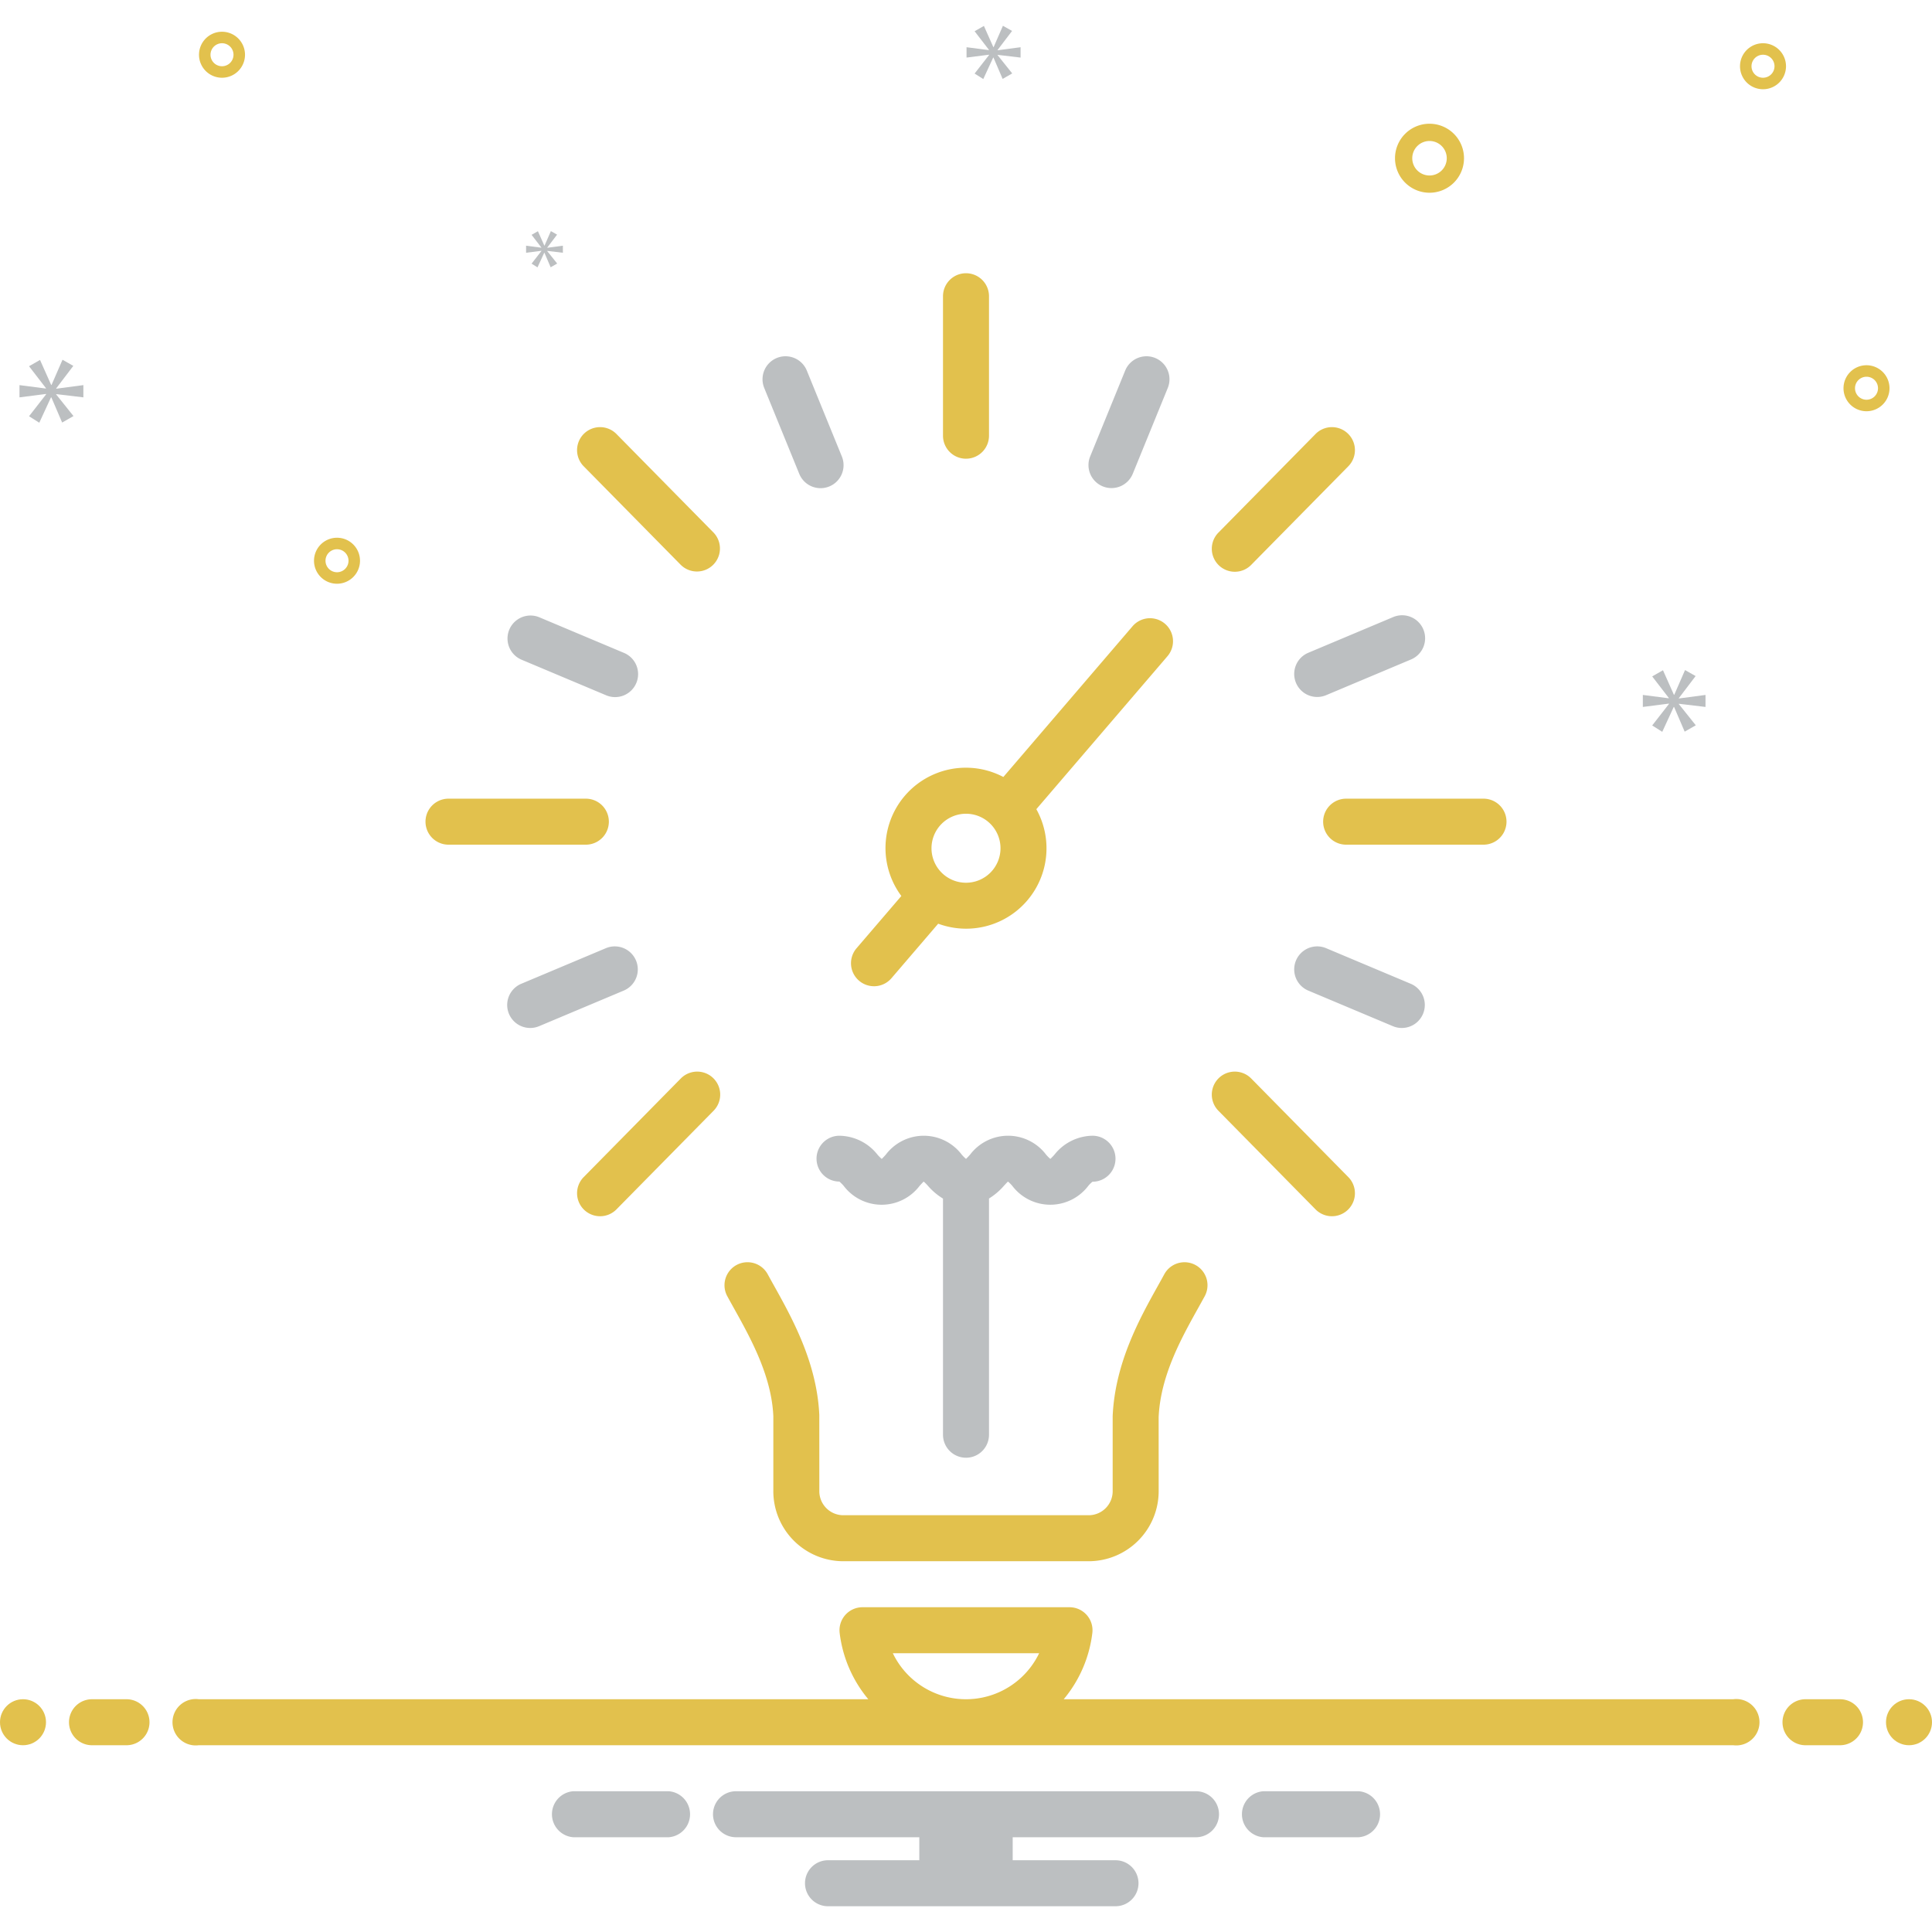 <?xml version="1.0" encoding="UTF-8"?>
<svg xmlns="http://www.w3.org/2000/svg" data-name="Layer 1" viewBox="0 0 168 168">
  <path d="M63.816 113.752c1.457 2.616 3.27 5.87 3.43 9.387v6.489a6.095 6.095 0 0 0 6.043 6.131h21.422a6.095 6.095 0 0 0 6.043-6.131l-.002-6.4c.161-3.606 1.975-6.86 3.432-9.476.199-.358.391-.703.573-1.036a2 2 0 1 0-3.514-1.912c-.175.322-.36.656-.553 1-1.575 2.827-3.731 6.697-3.936 11.335v6.489a2.091 2.091 0 0 1-2.043 2.131H73.289a2.091 2.091 0 0 1-2.043-2.131l-.002-6.578c-.203-4.549-2.359-8.419-3.933-11.245-.193-.345-.379-.68-.554-1.002a2 2 0 1 0-3.514 1.912c.182.334.374.68.573 1.037ZM84 39.887a2 2 0 0 0 2-2V25.76a2 2 0 1 0-4 0v12.128a2 2 0 0 0 2 2ZM59.201 49.121a2 2 0 0 0 2.85-2.806l-8.446-8.576a2 2 0 0 0-2.85 2.807ZM39 73.45h11.944a2 2 0 0 0 0-4H39a2 2 0 0 0 0 4ZM52.18 105.76a1.993 1.993 0 0 0 1.425-.597l8.446-8.576a2 2 0 1 0-2.85-2.807l-8.446 8.576a2 2 0 0 0 1.425 3.403ZM114.395 105.163a2 2 0 0 0 2.85-2.807l-8.446-8.576a2 2 0 1 0-2.85 2.807ZM115.056 71.45a2 2 0 0 0 2 2H129a2 2 0 0 0 0-4h-11.944a2 2 0 0 0-2 2ZM107.374 49.718a1.993 1.993 0 0 0 1.425-.597l8.446-8.575a2 2 0 0 0-2.85-2.807l-8.446 8.576a2 2 0 0 0 1.425 3.403Z" fill="#e2c14d" class="fill-2d4356"></path>
  <path d="M69.498 41.197a2 2 0 1 0 3.704-1.51l-3.047-7.47a2 2 0 0 0-3.704 1.51ZM45.329 57.356l7.356 3.094a2 2 0 1 0 1.55-3.687l-7.356-3.094a2 2 0 0 0-1.55 3.687ZM55.304 83.52a2 2 0 0 0-2.619-1.069l-7.356 3.094a2 2 0 1 0 1.55 3.688l7.357-3.094a2 2 0 0 0 1.068-2.62ZM115.315 82.451a2 2 0 1 0-1.55 3.688l7.356 3.094a2 2 0 1 0 1.55-3.688ZM112.696 59.382a2 2 0 0 0 2.619 1.068l7.356-3.094a2 2 0 1 0-1.55-3.687l-7.357 3.094a2 2 0 0 0-1.068 2.619ZM95.895 42.294a2 2 0 0 0 2.607-1.097l3.047-7.47a2 2 0 0 0-3.704-1.51l-3.047 7.47a2 2 0 0 0 1.097 2.607Z" fill="#bcbfc1" class="fill-0bceb2"></path>
  <path d="M75.999 85.76a1.996 1.996 0 0 0 1.52-.699l4.063-4.74a6.99 6.99 0 0 0 8.534-9.957L101.52 57.06a2 2 0 0 0-3.038-2.603L87.248 67.564a6.988 6.988 0 0 0-8.87 10.348l-3.897 4.546A2 2 0 0 0 76 85.759Zm8.001-15a3 3 0 1 1-3 3 3.003 3.003 0 0 1 3-3Z" fill="#e2c14d" class="fill-2d4356"></path>
  <path d="M84 126.76a2 2 0 0 0 2-2v-20.542a5.626 5.626 0 0 0 1.3-1.108c.118-.128.297-.323.351-.365a3.261 3.261 0 0 1 .369.366 4.147 4.147 0 0 0 6.618.001 2.401 2.401 0 0 1 .362-.353 2 2 0 0 0 0-4 4.296 4.296 0 0 0-3.31 1.648 4.88 4.88 0 0 1-.355.367 3.141 3.141 0 0 1-.368-.367 4.144 4.144 0 0 0-6.616.001 8.347 8.347 0 0 1-.335.353L84 100.76l-.015.002a3.738 3.738 0 0 1-.35-.353 4.14 4.14 0 0 0-6.613 0 7.49 7.49 0 0 1-.348.367 3.259 3.259 0 0 1-.367-.367A4.29 4.29 0 0 0 73 98.76a1.992 1.992 0 1 0-.01 3.985 3.215 3.215 0 0 1 .368.366 4.14 4.14 0 0 0 6.613 0c.118-.128.297-.323.348-.366a3.259 3.259 0 0 1 .367.366A5.608 5.608 0 0 0 82 104.226v20.533a2 2 0 0 0 2 2Z" fill="#bcbfc1" class="fill-0bceb2"></path>
  <circle cx="2" cy="149.759" r="2" fill="#e2c14d" class="fill-2d4356"></circle>
  <path d="M11 147.76H8a2 2 0 0 0 0 4h3a2 2 0 0 0 0-4ZM160 147.76h-3a2 2 0 0 0 0 4h3a2 2 0 0 0 0-4Z" fill="#e2c14d" class="fill-2d4356"></path>
  <circle cx="166" cy="149.759" r="2" fill="#e2c14d" class="fill-2d4356"></circle>
  <path d="M118.154 155.76h-8.308a2.006 2.006 0 0 0 0 4h8.308a2.006 2.006 0 0 0 0-4ZM58.154 155.76h-8.308a2.006 2.006 0 0 0 0 4h8.308a2.006 2.006 0 0 0 0-4ZM104 155.76H64a2 2 0 0 0 0 4h15.94v2H72a2 2 0 0 0 0 4h25a2 2 0 0 0 0-4h-8.94v-2H104a2 2 0 0 0 0-4Z" fill="#bcbfc1" class="fill-0bceb2"></path>
  <path d="M150.721 147.76H92.497a11.035 11.035 0 0 0 2.489-5.763A2 2 0 0 0 93 139.759H75a2 2 0 0 0-1.986 2.238 11.035 11.035 0 0 0 2.49 5.762H17.278a2.017 2.017 0 1 0 0 4H150.72a2.017 2.017 0 1 0 0-4Zm-73.082-4H90.36a7.058 7.058 0 0 1-12.722 0ZM124.305 16.76a3 3 0 1 0-3-3 3.003 3.003 0 0 0 3 3Zm0-4.5a1.5 1.5 0 1 1-1.5 1.5 1.501 1.501 0 0 1 1.5-1.5ZM162.305 31.76a2 2 0 1 0 2 2 2.002 2.002 0 0 0-2-2Zm0 3a1 1 0 1 1 1-1 1.001 1.001 0 0 1-1 1ZM19.305 2.76a2 2 0 1 0 2 2 2.002 2.002 0 0 0-2-2Zm0 3a1 1 0 1 1 1-1 1.001 1.001 0 0 1-1 1ZM153.305 3.76a2 2 0 1 0 2 2 2.002 2.002 0 0 0-2-2Zm0 3a1 1 0 1 1 1-1 1.001 1.001 0 0 1-1 1ZM31.305 48.76a2 2 0 1 0-2 2 2.002 2.002 0 0 0 2-2Zm-3 0a1 1 0 1 1 1 1 1.001 1.001 0 0 1-1-1Z" fill="#e2c14d" class="fill-2d4356"></path>
  <path d="m4.888 33.771 1.487-1.956-.939-.532-.955 2.19H4.45l-.97-2.174-.955.547 1.471 1.909v.032l-2.301-.298v1.064l2.316-.297v.031l-1.486 1.909.891.563 1.018-2.206h.031l.939 2.19.986-.563-1.502-1.877v-.032l2.362.282v-1.064l-2.362.313v-.031zM47.081 21.826l-.856 1.099.514.325.586-1.271h.017l.541 1.262.568-.325-.865-1.081v-.018l1.36.162v-.613l-1.36.18v-.017l.856-1.127-.54-.306-.55 1.261h-.018l-.559-1.252-.55.315.847 1.1v.018l-1.325-.172v.613l1.334-.171v.018zM148.305 61.473v-1.044l-2.317.307v-.03l1.458-1.919-.921-.521-.936 2.148h-.031l-.951-2.133-.937.537 1.443 1.873v.03l-2.257-.292v1.044l2.272-.291v.03l-1.458 1.872.875.553.998-2.164h.03l.921 2.149.967-.553-1.473-1.842v-.03l2.317.276zM86.748 4.345l1.258-1.654-.795-.45-.807 1.853h-.027l-.82-1.84-.809.463 1.245 1.615v.027l-1.946-.252v.9l1.959-.251v.026l-1.258 1.615.755.477.861-1.867h.026l.795 1.854.834-.477-1.271-1.589v-.026l1.998.238v-.9l-1.998.265v-.027z" fill="#bcbfc1" class="fill-0bceb2"></path>
</svg>
